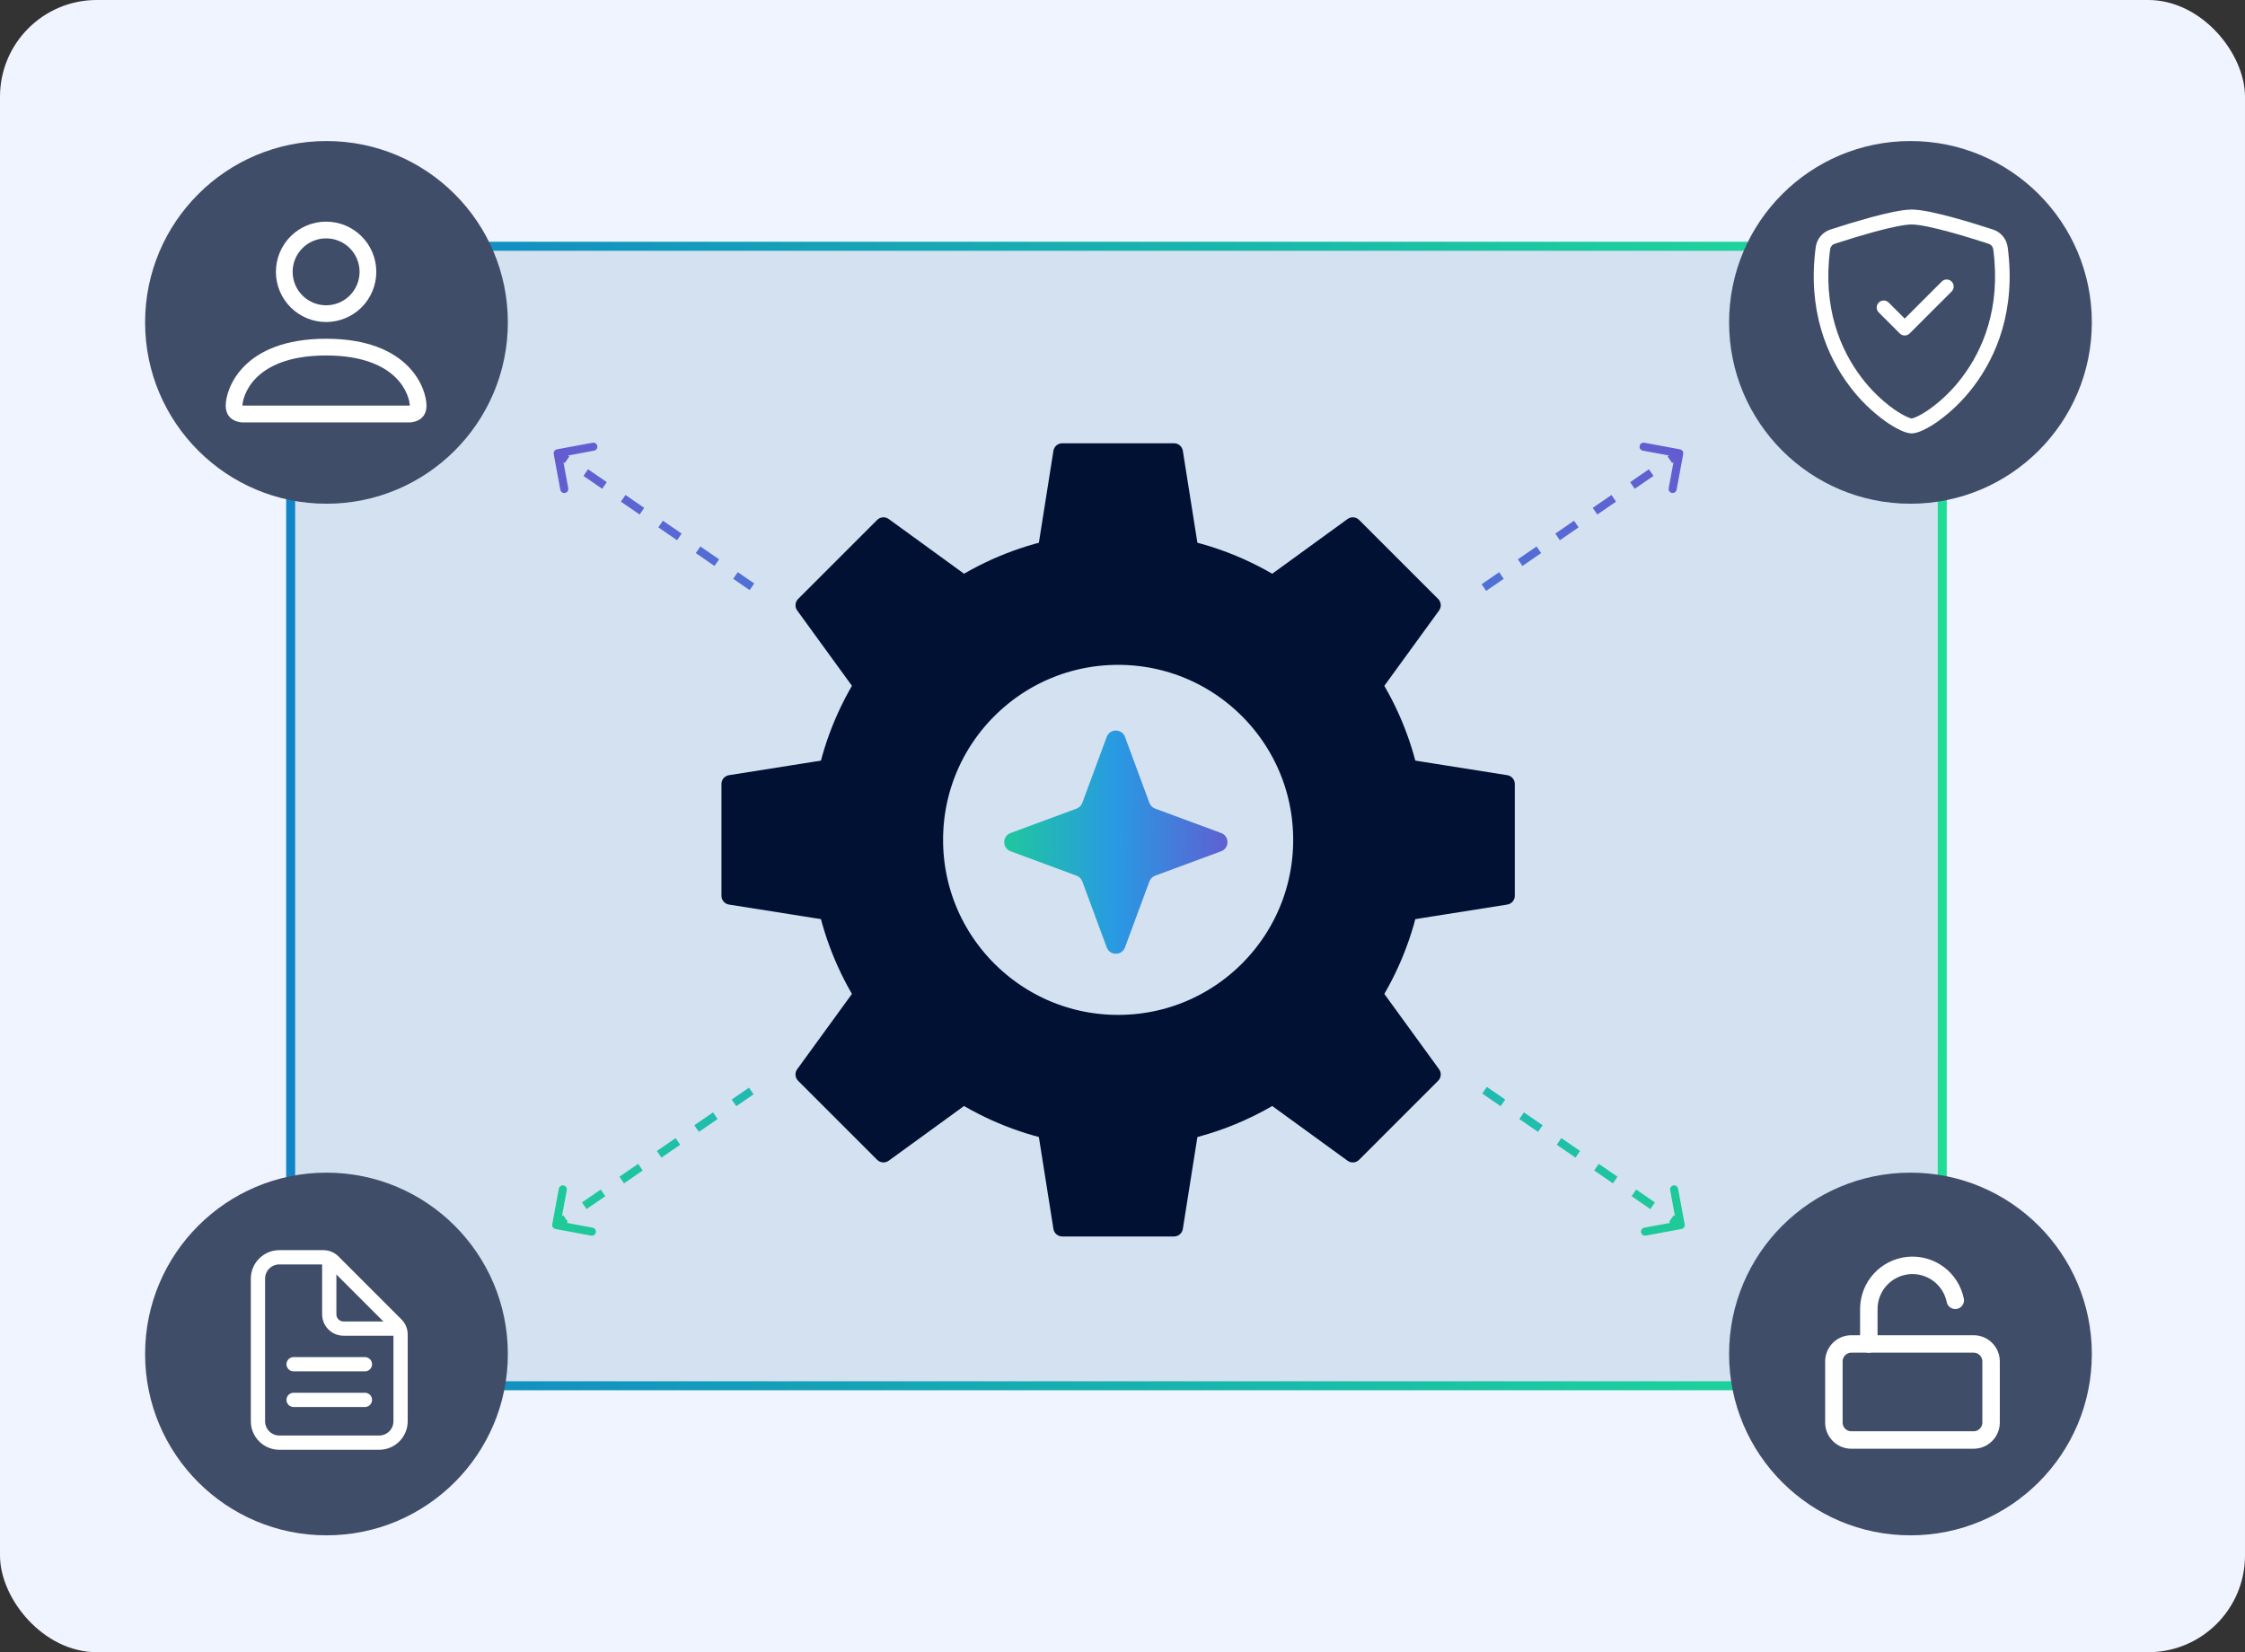 <svg width="557" height="410" viewBox="0 0 557 410" fill="none" xmlns="http://www.w3.org/2000/svg">
<rect x="0" y="0" width="557" height="410" fill="#333333" stroke="none"/>
<rect width="557" height="410" rx="24" fill="#F0F4FF"/>
<rect x="72.115" y="61.115" width="409.77" height="282.77" rx="37.547" fill="#D3E1F0" stroke="url(#paint0_linear_53_3532)" stroke-width="2.231"/>
<path d="M137.017 303.818C136.916 304.361 137.275 304.883 137.818 304.983L146.667 306.623C147.21 306.724 147.732 306.365 147.833 305.822C147.933 305.279 147.575 304.757 147.032 304.657L139.165 303.199L140.623 295.333C140.724 294.79 140.365 294.268 139.822 294.167C139.279 294.067 138.757 294.425 138.657 294.968L137.017 303.818ZM417.617 112.673C417.718 112.13 417.359 111.608 416.816 111.507L407.967 109.867C407.424 109.767 406.902 110.125 406.801 110.668C406.701 111.211 407.059 111.733 407.602 111.834L415.468 113.291L414.011 121.158C413.91 121.701 414.269 122.222 414.812 122.323C415.355 122.424 415.877 122.065 415.977 121.522L417.617 112.673ZM138 304L138.566 304.824L140.888 303.228L140.322 302.404L139.756 301.58L137.434 303.176L138 304ZM144.966 299.212L145.532 300.036L150.176 296.845L149.61 296.02L149.043 295.196L144.399 298.388L144.966 299.212ZM154.254 292.829L154.82 293.653L159.464 290.461L158.898 289.637L158.331 288.813L153.687 292.004L154.254 292.829ZM163.541 286.445L164.108 287.269L168.752 284.077L168.185 283.253L167.619 282.429L162.975 285.621L163.541 286.445ZM172.829 280.061L173.396 280.885L178.04 277.694L177.473 276.869L176.907 276.045L172.263 279.237L172.829 280.061ZM182.117 273.678L182.683 274.502L187.327 271.31L186.761 270.486L186.195 269.662L181.551 272.854L182.117 273.678ZM191.405 267.294L191.971 268.118L196.615 264.926L196.049 264.102L195.482 263.278L190.838 266.47L191.405 267.294ZM200.693 260.91L201.259 261.734L205.903 258.543L205.337 257.719L204.77 256.894L200.126 260.086L200.693 260.91ZM209.98 254.527L210.547 255.351L215.191 252.159L214.624 251.335L214.058 250.511L209.414 253.703L209.98 254.527ZM219.268 248.143L219.835 248.967L224.479 245.775L223.912 244.951L223.346 244.127L218.702 247.319L219.268 248.143ZM228.556 241.759L229.122 242.584L233.766 239.392L233.2 238.568L232.633 237.743L227.99 240.935L228.556 241.759ZM237.844 235.376L238.41 236.2L243.054 233.008L242.488 232.184L241.921 231.36L237.277 234.552L237.844 235.376ZM247.132 228.992L247.698 229.816L252.342 226.624L251.775 225.8L251.209 224.976L246.565 228.168L247.132 228.992ZM256.419 222.608L256.986 223.433L261.63 220.241L261.063 219.417L260.497 218.593L255.853 221.784L256.419 222.608ZM265.707 216.225L266.274 217.049L270.917 213.857L270.351 213.033L269.785 212.209L265.141 215.401L265.707 216.225ZM274.995 209.841L275.561 210.665L280.205 207.473L279.639 206.649L279.072 205.825L274.429 209.017L274.995 209.841ZM284.283 203.458L284.849 204.282L289.493 201.09L288.927 200.266L288.36 199.442L283.716 202.633L284.283 203.458ZM293.571 197.074L294.137 197.898L298.781 194.706L298.214 193.882L297.648 193.058L293.004 196.25L293.571 197.074ZM302.858 190.69L303.425 191.514L308.069 188.323L307.502 187.498L306.936 186.674L302.292 189.866L302.858 190.69ZM312.146 184.307L312.713 185.131L317.356 181.939L316.79 181.115L316.224 180.291L311.58 183.482L312.146 184.307ZM321.434 177.923L322 178.747L326.644 175.555L326.078 174.731L325.511 173.907L320.867 177.099L321.434 177.923ZM330.722 171.539L331.288 172.363L335.932 169.172L335.366 168.347L334.799 167.523L330.155 170.715L330.722 171.539ZM340.01 165.156L340.576 165.98L345.22 162.788L344.653 161.964L344.087 161.14L339.443 164.332L340.01 165.156ZM349.297 158.772L349.864 159.596L354.508 156.404L353.941 155.58L353.375 154.756L348.731 157.948L349.297 158.772ZM358.585 152.388L359.152 153.212L363.795 150.021L363.229 149.196L362.663 148.372L358.019 151.564L358.585 152.388ZM367.873 146.005L368.439 146.829L373.083 143.637L372.517 142.813L371.95 141.989L367.307 145.181L367.873 146.005ZM377.161 139.621L377.727 140.445L382.371 137.253L381.805 136.429L381.238 135.605L376.594 138.797L377.161 139.621ZM386.449 133.237L387.015 134.061L391.659 130.87L391.092 130.045L390.526 129.221L385.882 132.413L386.449 133.237ZM395.736 126.854L396.303 127.678L400.947 124.486L400.38 123.662L399.814 122.838L395.17 126.03L395.736 126.854ZM405.024 120.47L405.591 121.294L410.235 118.102L409.668 117.278L409.102 116.454L404.458 119.646L405.024 120.47ZM414.312 114.086L414.878 114.91L417.2 113.315L416.634 112.49L416.068 111.666L413.746 113.262L414.312 114.086ZM137.017 303.818C136.916 304.361 137.275 304.883 137.818 304.983L146.667 306.623C147.21 306.724 147.732 306.365 147.833 305.822C147.933 305.279 147.575 304.757 147.032 304.657L139.165 303.199L140.623 295.333C140.724 294.79 140.365 294.268 139.822 294.167C139.279 294.067 138.757 294.425 138.657 294.968L137.017 303.818ZM417.617 112.673C417.718 112.13 417.359 111.608 416.816 111.507L407.967 109.867C407.424 109.767 406.902 110.125 406.801 110.668C406.701 111.211 407.059 111.733 407.602 111.834L415.468 113.291L414.011 121.158C413.91 121.701 414.269 122.222 414.812 122.323C415.355 122.424 415.877 122.065 415.977 121.522L417.617 112.673ZM138 304L138.566 304.824L140.888 303.228L140.322 302.404L139.756 301.58L137.434 303.176L138 304ZM144.966 299.212L145.532 300.036L150.176 296.845L149.61 296.02L149.043 295.196L144.399 298.388L144.966 299.212ZM154.254 292.829L154.82 293.653L159.464 290.461L158.898 289.637L158.331 288.813L153.687 292.004L154.254 292.829ZM163.541 286.445L164.108 287.269L168.752 284.077L168.185 283.253L167.619 282.429L162.975 285.621L163.541 286.445ZM172.829 280.061L173.396 280.885L178.04 277.694L177.473 276.869L176.907 276.045L172.263 279.237L172.829 280.061ZM182.117 273.678L182.683 274.502L187.327 271.31L186.761 270.486L186.195 269.662L181.551 272.854L182.117 273.678ZM191.405 267.294L191.971 268.118L196.615 264.926L196.049 264.102L195.482 263.278L190.838 266.47L191.405 267.294ZM200.693 260.91L201.259 261.734L205.903 258.543L205.337 257.719L204.77 256.894L200.126 260.086L200.693 260.91ZM209.98 254.527L210.547 255.351L215.191 252.159L214.624 251.335L214.058 250.511L209.414 253.703L209.98 254.527ZM219.268 248.143L219.835 248.967L224.479 245.775L223.912 244.951L223.346 244.127L218.702 247.319L219.268 248.143ZM228.556 241.759L229.122 242.584L233.766 239.392L233.2 238.568L232.633 237.743L227.99 240.935L228.556 241.759ZM237.844 235.376L238.41 236.2L243.054 233.008L242.488 232.184L241.921 231.36L237.277 234.552L237.844 235.376ZM247.132 228.992L247.698 229.816L252.342 226.624L251.775 225.8L251.209 224.976L246.565 228.168L247.132 228.992ZM256.419 222.608L256.986 223.433L261.63 220.241L261.063 219.417L260.497 218.593L255.853 221.784L256.419 222.608ZM265.707 216.225L266.274 217.049L270.917 213.857L270.351 213.033L269.785 212.209L265.141 215.401L265.707 216.225ZM274.995 209.841L275.561 210.665L280.205 207.473L279.639 206.649L279.072 205.825L274.429 209.017L274.995 209.841ZM284.283 203.458L284.849 204.282L289.493 201.09L288.927 200.266L288.36 199.442L283.716 202.633L284.283 203.458ZM293.571 197.074L294.137 197.898L298.781 194.706L298.214 193.882L297.648 193.058L293.004 196.25L293.571 197.074ZM302.858 190.69L303.425 191.514L308.069 188.323L307.502 187.498L306.936 186.674L302.292 189.866L302.858 190.69ZM312.146 184.307L312.713 185.131L317.356 181.939L316.79 181.115L316.224 180.291L311.58 183.482L312.146 184.307ZM321.434 177.923L322 178.747L326.644 175.555L326.078 174.731L325.511 173.907L320.867 177.099L321.434 177.923ZM330.722 171.539L331.288 172.363L335.932 169.172L335.366 168.347L334.799 167.523L330.155 170.715L330.722 171.539ZM340.01 165.156L340.576 165.98L345.22 162.788L344.653 161.964L344.087 161.14L339.443 164.332L340.01 165.156ZM349.297 158.772L349.864 159.596L354.508 156.404L353.941 155.58L353.375 154.756L348.731 157.948L349.297 158.772ZM358.585 152.388L359.152 153.212L363.795 150.021L363.229 149.196L362.663 148.372L358.019 151.564L358.585 152.388ZM367.873 146.005L368.439 146.829L373.083 143.637L372.517 142.813L371.95 141.989L367.307 145.181L367.873 146.005ZM377.161 139.621L377.727 140.445L382.371 137.253L381.805 136.429L381.238 135.605L376.594 138.797L377.161 139.621ZM386.449 133.237L387.015 134.061L391.659 130.87L391.092 130.045L390.526 129.221L385.882 132.413L386.449 133.237ZM395.736 126.854L396.303 127.678L400.947 124.486L400.38 123.662L399.814 122.838L395.17 126.03L395.736 126.854ZM405.024 120.47L405.591 121.294L410.235 118.102L409.668 117.278L409.102 116.454L404.458 119.646L405.024 120.47ZM414.312 114.086L414.878 114.91L417.2 113.315L416.634 112.49L416.068 111.666L413.746 113.262L414.312 114.086Z" fill="url(#paint1_linear_53_3532)"/>
<path d="M417.983 303.818C418.084 304.361 417.725 304.883 417.182 304.983L408.333 306.623C407.79 306.724 407.268 306.365 407.167 305.822C407.067 305.279 407.425 304.757 407.968 304.657L415.835 303.199L414.377 295.333C414.276 294.79 414.635 294.268 415.178 294.167C415.721 294.067 416.243 294.425 416.343 294.968L417.983 303.818ZM137.383 112.673C137.282 112.13 137.641 111.608 138.184 111.507L147.033 109.867C147.576 109.767 148.098 110.125 148.199 110.668C148.299 111.211 147.941 111.733 147.398 111.834L139.532 113.291L140.989 121.158C141.09 121.701 140.731 122.222 140.188 122.323C139.645 122.424 139.123 122.065 139.023 121.522L137.383 112.673ZM417 304L416.434 304.824L414.112 303.228L414.678 302.404L415.244 301.58L417.566 303.176L417 304ZM410.034 299.212L409.468 300.036L404.824 296.845L405.39 296.02L405.957 295.196L410.601 298.388L410.034 299.212ZM400.746 292.829L400.18 293.653L395.536 290.461L396.102 289.637L396.669 288.813L401.313 292.004L400.746 292.829ZM391.459 286.445L390.892 287.269L386.248 284.077L386.815 283.253L387.381 282.429L392.025 285.621L391.459 286.445ZM382.171 280.061L381.604 280.885L376.96 277.694L377.527 276.869L378.093 276.045L382.737 279.237L382.171 280.061ZM372.883 273.678L372.317 274.502L367.673 271.31L368.239 270.486L368.805 269.662L373.449 272.854L372.883 273.678ZM363.595 267.294L363.029 268.118L358.385 264.926L358.951 264.102L359.518 263.278L364.162 266.47L363.595 267.294ZM354.307 260.91L353.741 261.734L349.097 258.543L349.663 257.719L350.23 256.894L354.874 260.086L354.307 260.91ZM345.02 254.527L344.453 255.351L339.809 252.159L340.376 251.335L340.942 250.511L345.586 253.703L345.02 254.527ZM335.732 248.143L335.165 248.967L330.521 245.775L331.088 244.951L331.654 244.127L336.298 247.319L335.732 248.143ZM326.444 241.759L325.878 242.584L321.234 239.392L321.8 238.568L322.367 237.743L327.01 240.935L326.444 241.759ZM317.156 235.376L316.59 236.2L311.946 233.008L312.512 232.184L313.079 231.36L317.723 234.552L317.156 235.376ZM307.868 228.992L307.302 229.816L302.658 226.624L303.225 225.8L303.791 224.976L308.435 228.168L307.868 228.992ZM298.581 222.608L298.014 223.433L293.37 220.241L293.937 219.417L294.503 218.593L299.147 221.784L298.581 222.608ZM289.293 216.225L288.726 217.049L284.083 213.857L284.649 213.033L285.215 212.209L289.859 215.401L289.293 216.225ZM280.005 209.841L279.439 210.665L274.795 207.473L275.361 206.649L275.928 205.825L280.571 209.017L280.005 209.841ZM270.717 203.458L270.151 204.282L265.507 201.09L266.073 200.266L266.64 199.442L271.284 202.633L270.717 203.458ZM261.429 197.074L260.863 197.898L256.219 194.706L256.786 193.882L257.352 193.058L261.996 196.25L261.429 197.074ZM252.142 190.69L251.575 191.514L246.931 188.323L247.498 187.498L248.064 186.674L252.708 189.866L252.142 190.69ZM242.854 184.307L242.287 185.131L237.644 181.939L238.21 181.115L238.776 180.291L243.42 183.482L242.854 184.307ZM233.566 177.923L233 178.747L228.356 175.555L228.922 174.731L229.489 173.907L234.133 177.099L233.566 177.923ZM224.278 171.539L223.712 172.363L219.068 169.172L219.634 168.347L220.201 167.523L224.845 170.715L224.278 171.539ZM214.99 165.156L214.424 165.98L209.78 162.788L210.347 161.964L210.913 161.14L215.557 164.332L214.99 165.156ZM205.703 158.772L205.136 159.596L200.492 156.404L201.059 155.58L201.625 154.756L206.269 157.948L205.703 158.772ZM196.415 152.388L195.848 153.212L191.205 150.021L191.771 149.196L192.337 148.372L196.981 151.564L196.415 152.388ZM187.127 146.005L186.561 146.829L181.917 143.637L182.483 142.813L183.05 141.989L187.693 145.181L187.127 146.005ZM177.839 139.621L177.273 140.445L172.629 137.253L173.195 136.429L173.762 135.605L178.406 138.797L177.839 139.621ZM168.551 133.237L167.985 134.061L163.341 130.87L163.908 130.045L164.474 129.221L169.118 132.413L168.551 133.237ZM159.264 126.854L158.697 127.678L154.053 124.486L154.62 123.662L155.186 122.838L159.83 126.03L159.264 126.854ZM149.976 120.47L149.409 121.294L144.765 118.102L145.332 117.278L145.898 116.454L150.542 119.646L149.976 120.47ZM140.688 114.086L140.122 114.91L137.8 113.315L138.366 112.49L138.932 111.666L141.254 113.262L140.688 114.086ZM417.983 303.818C418.084 304.361 417.725 304.883 417.182 304.983L408.333 306.623C407.79 306.724 407.268 306.365 407.167 305.822C407.067 305.279 407.425 304.757 407.968 304.657L415.835 303.199L414.377 295.333C414.276 294.79 414.635 294.268 415.178 294.167C415.721 294.067 416.243 294.425 416.343 294.968L417.983 303.818ZM137.383 112.673C137.282 112.13 137.641 111.608 138.184 111.507L147.033 109.867C147.576 109.767 148.098 110.125 148.199 110.668C148.299 111.211 147.941 111.733 147.398 111.834L139.532 113.291L140.989 121.158C141.09 121.701 140.731 122.222 140.188 122.323C139.645 122.424 139.123 122.065 139.023 121.522L137.383 112.673ZM417 304L416.434 304.824L414.112 303.228L414.678 302.404L415.244 301.58L417.566 303.176L417 304ZM410.034 299.212L409.468 300.036L404.824 296.845L405.39 296.02L405.957 295.196L410.601 298.388L410.034 299.212ZM400.746 292.829L400.18 293.653L395.536 290.461L396.102 289.637L396.669 288.813L401.313 292.004L400.746 292.829ZM391.459 286.445L390.892 287.269L386.248 284.077L386.815 283.253L387.381 282.429L392.025 285.621L391.459 286.445ZM382.171 280.061L381.604 280.885L376.96 277.694L377.527 276.869L378.093 276.045L382.737 279.237L382.171 280.061ZM372.883 273.678L372.317 274.502L367.673 271.31L368.239 270.486L368.805 269.662L373.449 272.854L372.883 273.678ZM363.595 267.294L363.029 268.118L358.385 264.926L358.951 264.102L359.518 263.278L364.162 266.47L363.595 267.294ZM354.307 260.91L353.741 261.734L349.097 258.543L349.663 257.719L350.23 256.894L354.874 260.086L354.307 260.91ZM345.02 254.527L344.453 255.351L339.809 252.159L340.376 251.335L340.942 250.511L345.586 253.703L345.02 254.527ZM335.732 248.143L335.165 248.967L330.521 245.775L331.088 244.951L331.654 244.127L336.298 247.319L335.732 248.143ZM326.444 241.759L325.878 242.584L321.234 239.392L321.8 238.568L322.367 237.743L327.01 240.935L326.444 241.759ZM317.156 235.376L316.59 236.2L311.946 233.008L312.512 232.184L313.079 231.36L317.723 234.552L317.156 235.376ZM307.868 228.992L307.302 229.816L302.658 226.624L303.225 225.8L303.791 224.976L308.435 228.168L307.868 228.992ZM298.581 222.608L298.014 223.433L293.37 220.241L293.937 219.417L294.503 218.593L299.147 221.784L298.581 222.608ZM289.293 216.225L288.726 217.049L284.083 213.857L284.649 213.033L285.215 212.209L289.859 215.401L289.293 216.225ZM280.005 209.841L279.439 210.665L274.795 207.473L275.361 206.649L275.928 205.825L280.571 209.017L280.005 209.841ZM270.717 203.458L270.151 204.282L265.507 201.09L266.073 200.266L266.64 199.442L271.284 202.633L270.717 203.458ZM261.429 197.074L260.863 197.898L256.219 194.706L256.786 193.882L257.352 193.058L261.996 196.25L261.429 197.074ZM252.142 190.69L251.575 191.514L246.931 188.323L247.498 187.498L248.064 186.674L252.708 189.866L252.142 190.69ZM242.854 184.307L242.287 185.131L237.644 181.939L238.21 181.115L238.776 180.291L243.42 183.482L242.854 184.307ZM233.566 177.923L233 178.747L228.356 175.555L228.922 174.731L229.489 173.907L234.133 177.099L233.566 177.923ZM224.278 171.539L223.712 172.363L219.068 169.172L219.634 168.347L220.201 167.523L224.845 170.715L224.278 171.539ZM214.99 165.156L214.424 165.98L209.78 162.788L210.347 161.964L210.913 161.14L215.557 164.332L214.99 165.156ZM205.703 158.772L205.136 159.596L200.492 156.404L201.059 155.58L201.625 154.756L206.269 157.948L205.703 158.772ZM196.415 152.388L195.848 153.212L191.205 150.021L191.771 149.196L192.337 148.372L196.981 151.564L196.415 152.388ZM187.127 146.005L186.561 146.829L181.917 143.637L182.483 142.813L183.05 141.989L187.693 145.181L187.127 146.005ZM177.839 139.621L177.273 140.445L172.629 137.253L173.195 136.429L173.762 135.605L178.406 138.797L177.839 139.621ZM168.551 133.237L167.985 134.061L163.341 130.87L163.908 130.045L164.474 129.221L169.118 132.413L168.551 133.237ZM159.264 126.854L158.697 127.678L154.053 124.486L154.62 123.662L155.186 122.838L159.83 126.03L159.264 126.854ZM149.976 120.47L149.409 121.294L144.765 118.102L145.332 117.278L145.898 116.454L150.542 119.646L149.976 120.47ZM140.688 114.086L140.122 114.91L137.8 113.315L138.366 112.49L138.932 111.666L141.254 113.262L140.688 114.086Z" fill="url(#paint2_linear_53_3532)"/>
<circle cx="277.294" cy="208.294" r="110.294" fill="#D3E1F0"/>
<circle cx="277.417" cy="208.418" r="59.866" stroke="#001133" stroke-width="32.868"/>
<path d="M261.363 111.866C261.533 110.791 262.459 110 263.547 110H291.285C292.373 110 293.299 110.791 293.469 111.866L298.021 140.617C298.234 141.959 297.196 143.174 295.837 143.174H258.995C257.636 143.174 256.598 141.959 256.811 140.617L261.363 111.866Z" fill="#001133"/>
<path d="M293.47 304.968C293.299 306.043 292.373 306.834 291.285 306.834L263.548 306.834C262.46 306.834 261.534 306.043 261.363 304.968L256.811 276.217C256.599 274.875 257.636 273.66 258.996 273.66L295.837 273.66C297.197 273.66 298.234 274.875 298.022 276.217L293.47 304.968Z" fill="#001133"/>
<path d="M334.34 128.795C335.22 128.156 336.434 128.251 337.204 129.021L356.817 148.634C357.586 149.403 357.682 150.618 357.042 151.498L339.931 175.047C339.132 176.146 337.539 176.272 336.578 175.31L310.527 149.259C309.566 148.298 309.691 146.705 310.791 145.906L334.34 128.795Z" fill="#001133"/>
<path d="M220.493 288.039C219.613 288.678 218.399 288.583 217.629 287.813L198.016 268.2C197.247 267.431 197.151 266.216 197.791 265.336L214.902 241.787C215.701 240.688 217.294 240.562 218.255 241.524L244.306 267.575C245.267 268.536 245.142 270.129 244.042 270.928L220.493 288.039Z" fill="#001133"/>
<path d="M373.967 192.365C375.042 192.535 375.833 193.462 375.833 194.55L375.833 222.287C375.833 223.375 375.042 224.301 373.967 224.472L345.216 229.024C343.874 229.236 342.659 228.199 342.659 226.839L342.659 189.998C342.659 188.638 343.874 187.601 345.216 187.813L373.967 192.365Z" fill="#001133"/>
<path d="M180.866 224.471C179.791 224.3 179 223.374 179 222.286L179 194.549C179 193.461 179.791 192.535 180.866 192.364L209.617 187.812C210.959 187.6 212.174 188.637 212.174 189.997L212.174 226.838C212.174 228.198 210.959 229.235 209.617 229.023L180.866 224.471Z" fill="#001133"/>
<path d="M357.039 265.336C357.678 266.216 357.583 267.431 356.813 268.2L337.2 287.814C336.431 288.583 335.216 288.678 334.336 288.039L310.787 270.928C309.688 270.129 309.562 268.536 310.524 267.575L336.575 241.524C337.536 240.562 339.129 240.688 339.928 241.788L357.039 265.336Z" fill="#001133"/>
<path d="M197.794 151.498C197.155 150.618 197.25 149.403 198.02 148.634L217.633 129.02C218.402 128.251 219.617 128.156 220.497 128.795L244.046 145.906C245.145 146.705 245.271 148.298 244.309 149.259L218.258 175.31C217.297 176.272 215.704 176.146 214.905 175.046L197.794 151.498Z" fill="#001133"/>
<path d="M274.586 182.864C275.364 180.761 278.338 180.761 279.116 182.864L285.173 199.233C285.418 199.894 285.939 200.415 286.6 200.66L302.969 206.717C305.072 207.495 305.072 210.469 302.969 211.247L286.6 217.304C285.939 217.549 285.418 218.07 285.173 218.731L279.116 235.1C278.338 237.203 275.364 237.203 274.586 235.1L268.528 218.731C268.284 218.07 267.763 217.549 267.101 217.304L250.732 211.247C248.63 210.469 248.63 207.495 250.732 206.717L267.101 200.66C267.763 200.415 268.284 199.894 268.528 199.233L274.586 182.864Z" fill="url(#paint3_linear_53_3532)"/>
<circle cx="474" cy="80" r="45" fill="#3F4D69"/>
<circle cx="81" cy="80" r="45" fill="#3F4D69"/>
<circle cx="474" cy="336" r="45" fill="#3F4D69"/>
<circle cx="81" cy="336" r="45" fill="#3F4D69"/>
<path d="M80.91 79.91C84.213 79.91 87.381 78.597 89.716 76.262C92.052 73.926 93.364 70.758 93.364 67.455C93.364 64.152 92.052 60.984 89.716 58.648C87.381 56.312 84.213 55 80.91 55C77.606 55 74.438 56.312 72.103 58.648C69.767 60.984 68.455 64.152 68.455 67.455C68.455 70.758 69.767 73.926 72.103 76.262C74.438 78.597 77.606 79.91 80.91 79.91ZM89.213 67.455C89.213 69.657 88.338 71.769 86.781 73.326C85.224 74.883 83.112 75.758 80.91 75.758C78.707 75.758 76.596 74.883 75.038 73.326C73.481 71.769 72.606 69.657 72.606 67.455C72.606 65.253 73.481 63.141 75.038 61.584C76.596 60.026 78.707 59.152 80.91 59.152C83.112 59.152 85.224 60.026 86.781 61.584C88.338 63.141 89.213 65.253 89.213 67.455ZM105.819 100.668C105.819 104.819 101.668 104.819 101.668 104.819H60.152C60.152 104.819 56 104.819 56 100.668C56 96.516 60.152 84.061 80.91 84.061C101.668 84.061 105.819 96.516 105.819 100.668ZM101.668 100.651C101.663 99.63 101.028 96.558 98.213 93.743C95.507 91.036 90.413 88.213 80.91 88.213C71.407 88.213 66.313 91.036 63.606 93.743C60.791 96.558 60.16 99.63 60.152 100.651H101.668Z" fill="white"/>
<path d="M465.062 57.521C461.755 58.431 458.471 59.422 455.212 60.493C454.914 60.589 454.649 60.767 454.448 61.006C454.246 61.246 454.116 61.537 454.073 61.847C452.149 76.281 456.594 86.811 461.895 93.749C464.139 96.716 466.816 99.33 469.836 101.502C471.038 102.349 472.1 102.96 472.937 103.353C473.353 103.549 473.693 103.686 473.954 103.762C474.069 103.797 474.186 103.826 474.305 103.849C474.422 103.826 474.538 103.797 474.652 103.762C474.916 103.684 475.256 103.547 475.673 103.353C476.506 102.96 477.572 102.346 478.773 101.502C481.794 99.33 484.47 96.716 486.714 93.749C492.016 86.815 496.46 76.281 494.537 61.847C494.493 61.537 494.363 61.246 494.162 61.006C493.96 60.767 493.696 60.589 493.398 60.493C491.138 59.753 487.322 58.548 483.548 57.524C479.694 56.479 476.148 55.705 474.305 55.705C472.465 55.705 468.916 56.476 465.062 57.521ZM464.138 53.944C467.906 52.92 471.909 52 474.305 52C476.701 52 480.704 52.92 484.471 53.944C488.325 54.986 492.21 56.219 494.495 56.965C495.45 57.281 496.297 57.859 496.938 58.634C497.58 59.409 497.989 60.349 498.12 61.347C500.189 76.892 495.387 88.412 489.561 96.033C487.09 99.293 484.144 102.164 480.822 104.55C479.674 105.378 478.457 106.104 477.183 106.72C476.211 107.179 475.166 107.554 474.305 107.554C473.444 107.554 472.402 107.179 471.426 106.72C470.153 106.104 468.935 105.378 467.788 104.55C464.466 102.164 461.52 99.293 459.048 96.033C453.222 88.412 448.42 76.892 450.49 61.347C450.62 60.349 451.03 59.409 451.671 58.634C452.312 57.859 453.159 57.281 454.114 56.965C457.431 55.878 460.774 54.871 464.138 53.944Z" fill="white"/>
<path d="M484.216 69.869C484.378 70.031 484.506 70.222 484.593 70.433C484.681 70.644 484.726 70.87 484.726 71.099C484.726 71.327 484.681 71.553 484.593 71.764C484.506 71.975 484.378 72.166 484.216 72.328L473.8 82.744C473.638 82.906 473.447 83.034 473.236 83.121C473.025 83.209 472.799 83.254 472.57 83.254C472.342 83.254 472.116 83.209 471.905 83.121C471.694 83.034 471.503 82.906 471.341 82.744L466.133 77.536C465.972 77.374 465.844 77.183 465.756 76.972C465.669 76.761 465.624 76.535 465.624 76.307C465.624 76.078 465.669 75.852 465.756 75.641C465.844 75.431 465.972 75.239 466.133 75.078C466.295 74.916 466.486 74.788 466.697 74.701C466.908 74.613 467.134 74.568 467.362 74.568C467.591 74.568 467.817 74.613 468.027 74.701C468.238 74.788 468.43 74.916 468.591 75.078L472.57 79.06L481.758 69.869C481.919 69.708 482.11 69.579 482.321 69.492C482.532 69.404 482.758 69.359 482.987 69.359C483.215 69.359 483.441 69.404 483.652 69.492C483.863 69.579 484.055 69.708 484.216 69.869Z" fill="white"/>
<path d="M489.667 333.51H459.333C456.94 333.51 455 335.45 455 337.843V353.01C455 355.403 456.94 357.343 459.333 357.343H489.667C492.06 357.343 494 355.403 494 353.01V337.843C494 335.45 492.06 333.51 489.667 333.51Z" stroke="white" stroke-width="4.333" stroke-linecap="round" stroke-linejoin="round"/>
<path d="M463.666 333.511V324.844C463.663 322.158 464.659 319.566 466.46 317.572C468.26 315.578 470.738 314.325 473.411 314.055C476.084 313.785 478.762 314.518 480.925 316.111C483.088 317.704 484.581 320.045 485.116 322.678" stroke="white" stroke-width="4.333" stroke-linecap="round" stroke-linejoin="round"/>
<path d="M99.385 331.157V352.692C99.385 354.1 98.826 355.45 97.83 356.445C96.835 357.441 95.485 358 94.077 358H69.308C67.9 358 66.55 357.441 65.555 356.445C64.559 355.45 64 354.1 64 352.692V317.308C64 315.9 64.559 314.55 65.555 313.555C66.55 312.559 67.9 312 69.308 312H80.227C81.165 312 82.065 312.373 82.728 313.036L98.349 328.656C99.012 329.32 99.385 330.219 99.385 331.157Z" stroke="white" stroke-width="3.538" stroke-linejoin="round"/>
<path d="M81.692 312.887V326.156C81.692 327.094 82.065 327.994 82.729 328.658C83.392 329.322 84.292 329.694 85.231 329.694H98.5M72.846 338.541H90.538M72.846 347.387H90.538" stroke="white" stroke-width="3.538" stroke-linecap="round" stroke-linejoin="round"/>
<defs>
<linearGradient id="paint0_linear_53_3532" x1="71" y1="216.467" x2="483.008" y2="214.298" gradientUnits="userSpaceOnUse">
<stop stop-color="#1085C8"/>
<stop offset="1" stop-color="#1FDD95"/>
</linearGradient>
<linearGradient id="paint1_linear_53_3532" x1="139.38" y1="303.675" x2="416.925" y2="112.914" gradientUnits="userSpaceOnUse">
<stop stop-color="#1DCA98"/>
<stop offset="0.5" stop-color="#289AE2"/>
<stop offset="1" stop-color="#635CD0"/>
</linearGradient>
<linearGradient id="paint2_linear_53_3532" x1="415.62" y1="303.675" x2="138.075" y2="112.914" gradientUnits="userSpaceOnUse">
<stop stop-color="#1DCA98"/>
<stop offset="0.5" stop-color="#289AE2"/>
<stop offset="1" stop-color="#635CD0"/>
</linearGradient>
<linearGradient id="paint3_linear_53_3532" x1="244.542" y1="209.051" x2="308.944" y2="209.37" gradientUnits="userSpaceOnUse">
<stop stop-color="#1DCF91"/>
<stop offset="0.5" stop-color="#289AE3"/>
<stop offset="1" stop-color="#6757CF"/>
</linearGradient>
</defs>
</svg>
